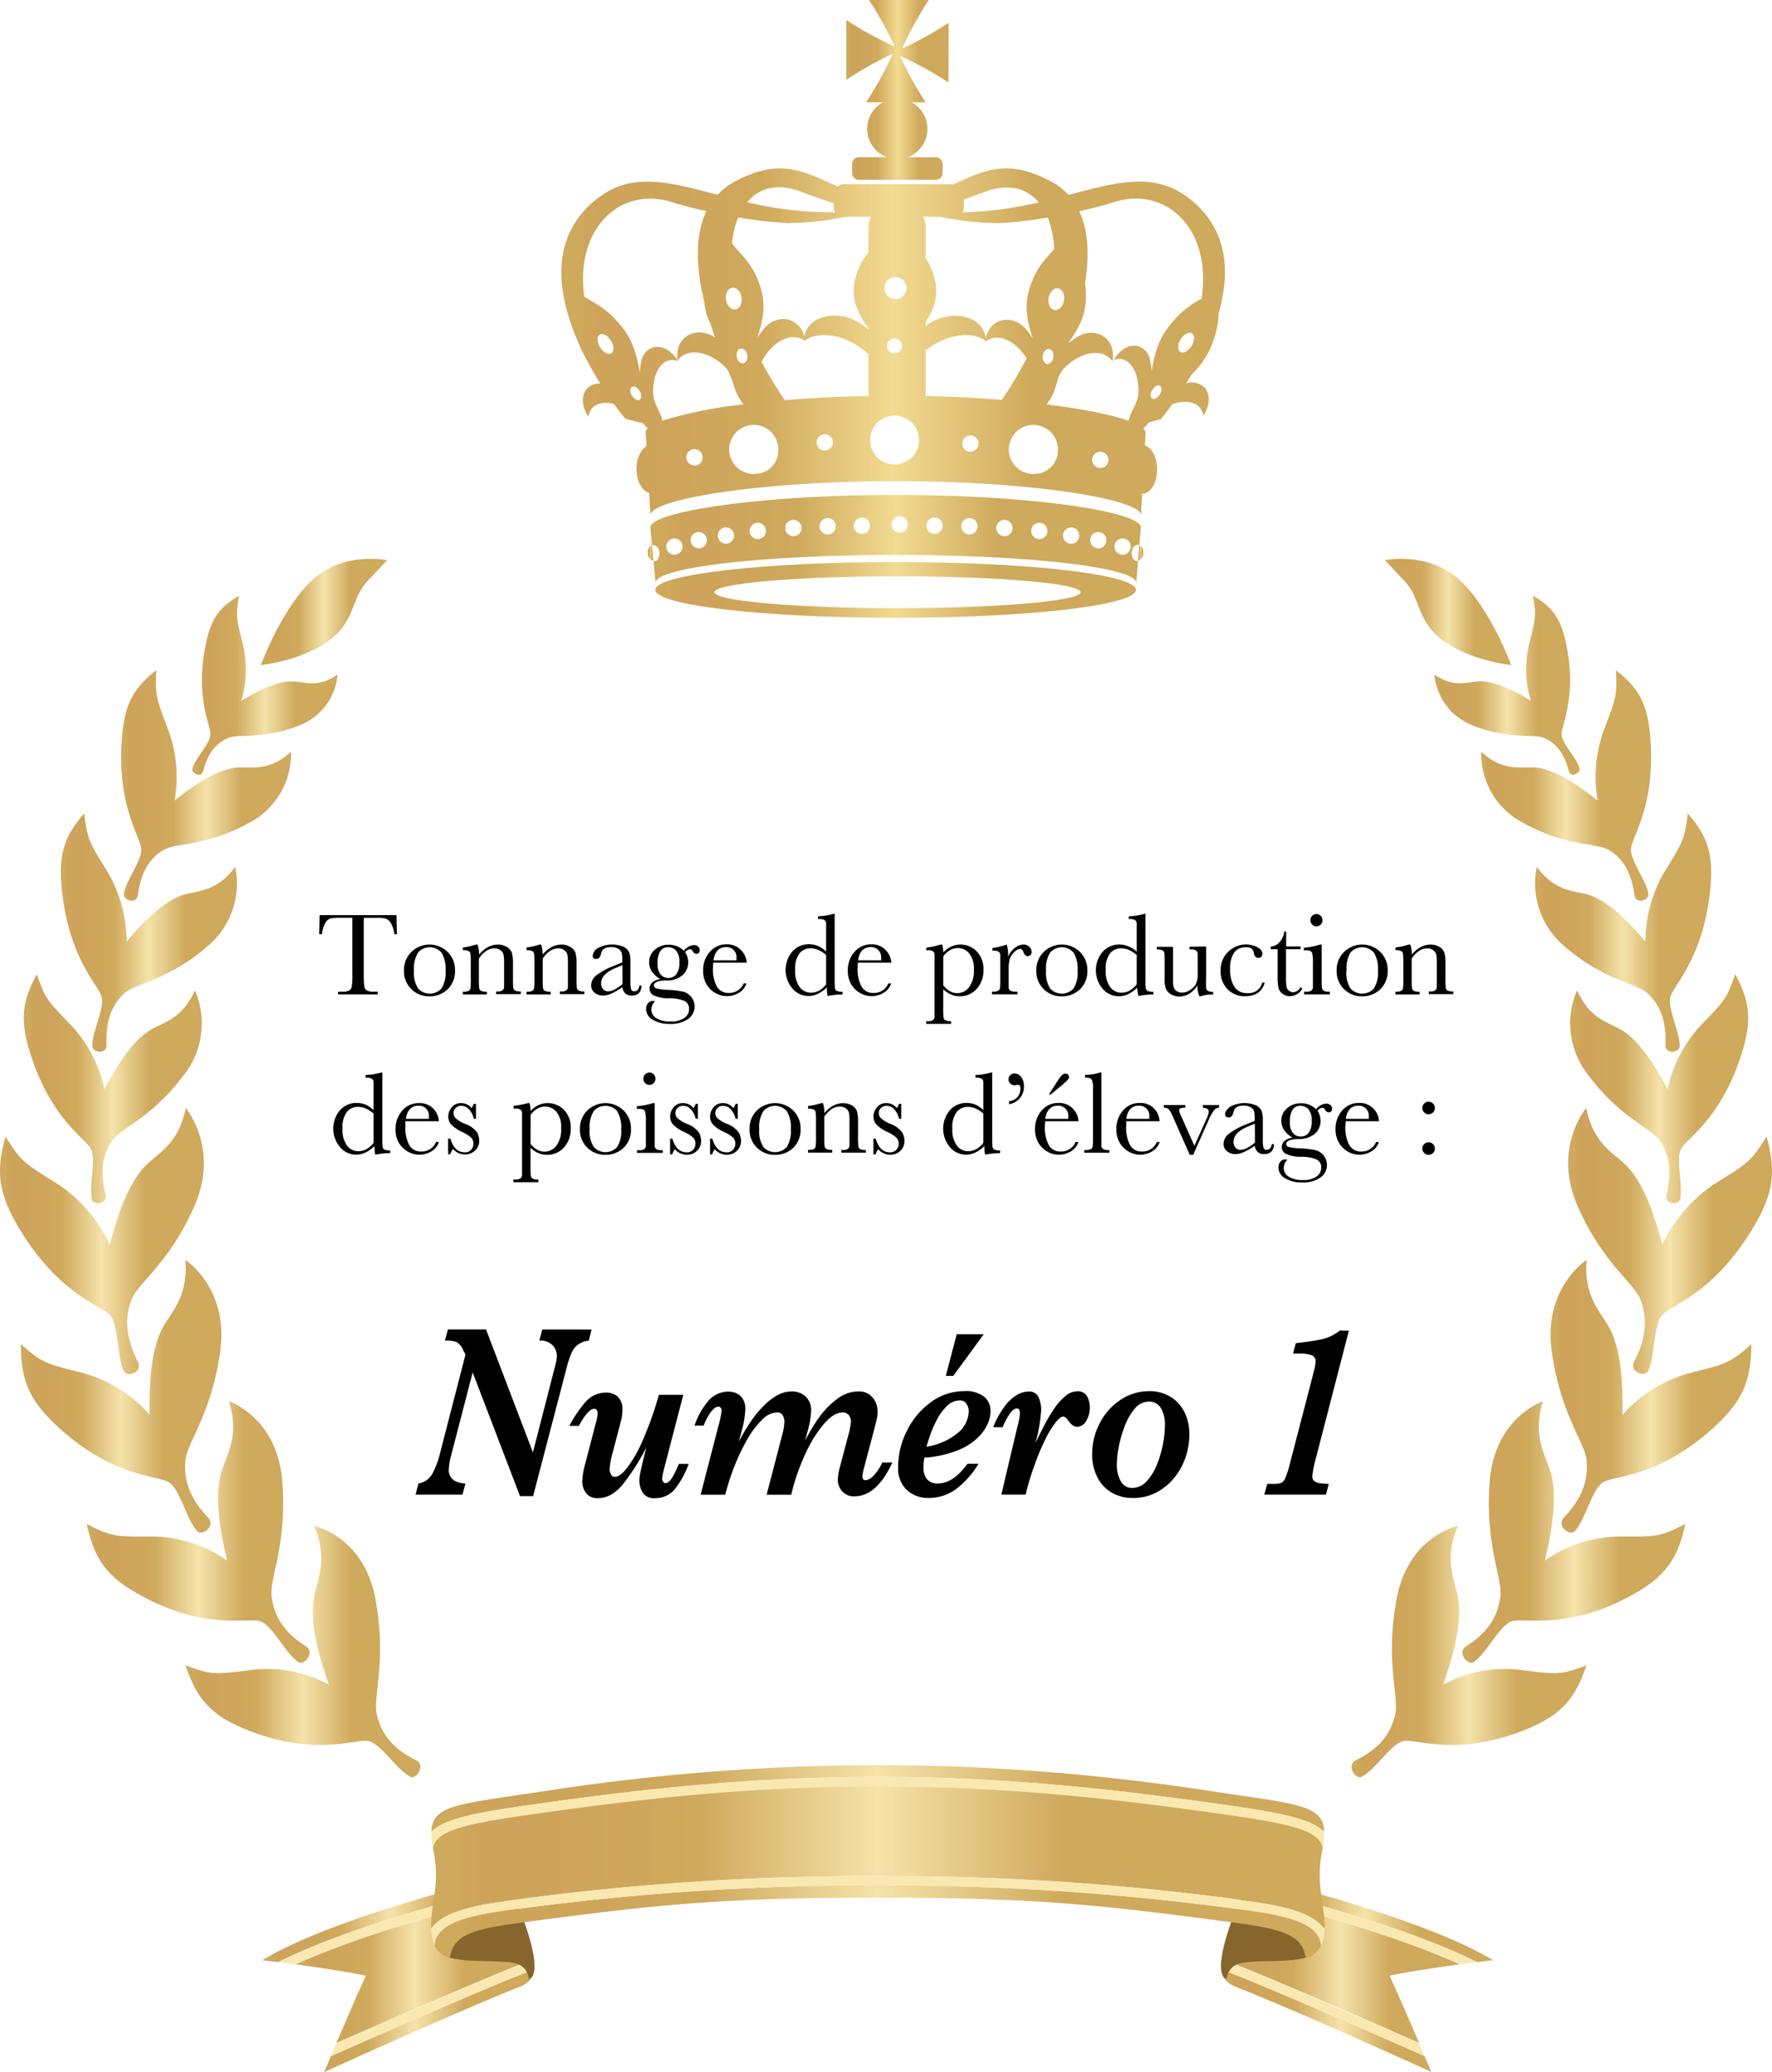 <svg xmlns="http://www.w3.org/2000/svg" xmlns:xlink="http://www.w3.org/1999/xlink" viewBox="0 0 355.29 415.42">
  <defs>
    <style>
      .cls-1 {
        fill: url(#linear-gradient);
      }

      .cls-2 {
        fill: url(#linear-gradient-2);
      }

      .cls-3 {
        fill: #fae8b1;
      }

      .cls-4 {
        fill: #86662d;
      }

      .cls-28, .cls-29, .cls-30, .cls-31, .cls-33, .cls-4 {
        fill-rule: evenodd;
      }

      .cls-5 {
        fill: url(#linear-gradient-3);
      }

      .cls-6 {
        fill: url(#linear-gradient-4);
      }

      .cls-7 {
        fill: url(#linear-gradient-5);
      }

      .cls-8 {
        fill: url(#linear-gradient-6);
      }

      .cls-9 {
        fill: url(#linear-gradient-7);
      }

      .cls-10 {
        fill: url(#linear-gradient-8);
      }

      .cls-11 {
        fill: url(#linear-gradient-9);
      }

      .cls-12 {
        fill: url(#linear-gradient-10);
      }

      .cls-13 {
        fill: url(#linear-gradient-11);
      }

      .cls-14 {
        fill: url(#linear-gradient-12);
      }

      .cls-15 {
        fill: url(#linear-gradient-13);
      }

      .cls-16 {
        fill: url(#linear-gradient-14);
      }

      .cls-17 {
        fill: url(#linear-gradient-15);
      }

      .cls-18 {
        fill: url(#linear-gradient-16);
      }

      .cls-19 {
        fill: url(#linear-gradient-17);
      }

      .cls-20 {
        fill: url(#linear-gradient-18);
      }

      .cls-21 {
        fill: url(#linear-gradient-19);
      }

      .cls-22 {
        fill: url(#linear-gradient-20);
      }

      .cls-23 {
        fill: url(#linear-gradient-21);
      }

      .cls-24 {
        fill: url(#linear-gradient-22);
      }

      .cls-25 {
        fill: url(#linear-gradient-23);
      }

      .cls-26 {
        fill: url(#linear-gradient-24);
      }

      .cls-27 {
        fill: url(#linear-gradient-25);
      }

      .cls-28 {
        fill: url(#linear-gradient-26);
      }

      .cls-29 {
        fill: url(#linear-gradient-27);
      }

      .cls-30 {
        fill: url(#linear-gradient-28);
      }

      .cls-31 {
        fill: url(#linear-gradient-29);
      }

      .cls-32 {
        fill: url(#linear-gradient-30);
      }

      .cls-33 {
        fill: url(#linear-gradient-31);
      }
    </style>
    <linearGradient id="linear-gradient" x1="244.9" y1="398.09" x2="292.69" y2="398.09" gradientUnits="userSpaceOnUse">
      <stop offset="0.03" stop-color="#cfa95c"/>
      <stop offset="0.04" stop-color="#cea55b"/>
      <stop offset="0.09" stop-color="#cea35b"/>
      <stop offset="0.3" stop-color="#cfa95c"/>
      <stop offset="0.5" stop-color="#f5e3aa"/>
      <stop offset="0.71" stop-color="#cfa95c"/>
      <stop offset="0.98" stop-color="#cfa95c"/>
    </linearGradient>
    <linearGradient id="linear-gradient-2" x1="247.91" y1="384.96" x2="299.39" y2="384.96" xlink:href="#linear-gradient"/>
    <linearGradient id="linear-gradient-3" x1="59.29" y1="398.09" x2="107.08" y2="398.09" xlink:href="#linear-gradient"/>
    <linearGradient id="linear-gradient-4" x1="52.58" y1="384.96" x2="104.07" y2="384.96" xlink:href="#linear-gradient"/>
    <linearGradient id="linear-gradient-5" x1="87.11" y1="385.28" x2="264.87" y2="385.28" xlink:href="#linear-gradient"/>
    <linearGradient id="linear-gradient-6" x1="86.49" y1="360.55" x2="265.49" y2="360.55" xlink:href="#linear-gradient"/>
    <linearGradient id="linear-gradient-7" x1="86.42" y1="372.41" x2="265.56" y2="372.41" xlink:href="#linear-gradient"/>
    <linearGradient id="linear-gradient-8" x1="0" y1="248.79" x2="40.87" y2="248.79" xlink:href="#linear-gradient"/>
    <linearGradient id="linear-gradient-9" x1="4.77" y1="218.25" x2="40.45" y2="218.25" xlink:href="#linear-gradient"/>
    <linearGradient id="linear-gradient-10" x1="12.19" y1="187" x2="47.51" y2="187" xlink:href="#linear-gradient"/>
    <linearGradient id="linear-gradient-11" x1="24.29" y1="157.51" x2="58.36" y2="157.51" xlink:href="#linear-gradient"/>
    <linearGradient id="linear-gradient-12" x1="38.56" y1="137.37" x2="67.68" y2="137.37" xlink:href="#linear-gradient"/>
    <linearGradient id="linear-gradient-13" x1="4.16" y1="279.94" x2="44.38" y2="279.94" xlink:href="#linear-gradient"/>
    <linearGradient id="linear-gradient-14" x1="17.39" y1="307.16" x2="62.06" y2="307.16" xlink:href="#linear-gradient"/>
    <linearGradient id="linear-gradient-15" x1="37.21" y1="331.12" x2="84.31" y2="331.12" xlink:href="#linear-gradient"/>
    <linearGradient id="linear-gradient-16" x1="52.3" y1="122.69" x2="77.6" y2="122.69" xlink:href="#linear-gradient"/>
    <linearGradient id="linear-gradient-17" x1="314.42" y1="248.79" x2="355.29" y2="248.79" xlink:href="#linear-gradient"/>
    <linearGradient id="linear-gradient-18" x1="314.84" y1="218.25" x2="350.52" y2="218.25" xlink:href="#linear-gradient"/>
    <linearGradient id="linear-gradient-19" x1="307.78" y1="187" x2="343.09" y2="187" xlink:href="#linear-gradient"/>
    <linearGradient id="linear-gradient-20" x1="296.93" y1="157.51" x2="331" y2="157.51" xlink:href="#linear-gradient"/>
    <linearGradient id="linear-gradient-21" x1="287.6" y1="137.37" x2="316.73" y2="137.37" xlink:href="#linear-gradient"/>
    <linearGradient id="linear-gradient-22" x1="310.91" y1="279.94" x2="351.13" y2="279.94" xlink:href="#linear-gradient"/>
    <linearGradient id="linear-gradient-23" x1="293.22" y1="307.16" x2="337.9" y2="307.16" xlink:href="#linear-gradient"/>
    <linearGradient id="linear-gradient-24" x1="270.98" y1="331.12" x2="318.08" y2="331.12" xlink:href="#linear-gradient"/>
    <linearGradient id="linear-gradient-25" x1="277.69" y1="122.69" x2="302.99" y2="122.69" xlink:href="#linear-gradient"/>
    <linearGradient id="linear-gradient-26" x1="131.39" y1="118.27" x2="227.77" y2="118.27" gradientUnits="userSpaceOnUse">
      <stop offset="0.03" stop-color="#cfa95c"/>
      <stop offset="0.04" stop-color="#cea55b"/>
      <stop offset="0.09" stop-color="#cea35b"/>
      <stop offset="0.3" stop-color="#cfa95c"/>
      <stop offset="0.5" stop-color="#f2db92"/>
      <stop offset="0.71" stop-color="#cfa95c"/>
      <stop offset="0.98" stop-color="#cfa95c"/>
    </linearGradient>
    <linearGradient id="linear-gradient-27" x1="130.4" y1="108.01" x2="228.75" y2="108.01" xlink:href="#linear-gradient-26"/>
    <linearGradient id="linear-gradient-28" x1="228.15" y1="110.87" x2="229.23" y2="110.87" xlink:href="#linear-gradient-26"/>
    <linearGradient id="linear-gradient-29" x1="129.88" y1="110.87" x2="131" y2="110.87" xlink:href="#linear-gradient-26"/>
    <linearGradient id="linear-gradient-30" x1="112.55" y1="68.55" x2="245.62" y2="68.55" xlink:href="#linear-gradient-26"/>
    <linearGradient id="linear-gradient-31" x1="169.69" y1="18.03" x2="190.21" y2="18.03" xlink:href="#linear-gradient-26"/>
  </defs>
  <g id="レイヤー_2" data-name="レイヤー 2">
    <g id="レイヤー_1-2" data-name="レイヤー 1">
      <g>
        <g>
          <path d="M118.61,266.55l-.56,2.24A4.2,4.2,0,0,0,115.4,270q-1,1-1.84,4.41l-6.67,25.54h-2.63l-9.49-24.81L90.4,292A11.78,11.78,0,0,0,90,294.5,2.4,2.4,0,0,0,91,296.77a4.48,4.48,0,0,0,2.33.64l-.61,2.24h-9.4l.58-2.24a3.86,3.86,0,0,0,2.82-2,17.32,17.32,0,0,0,1.55-4.23l5.06-19.6-.46-.9a3.54,3.54,0,0,0-1.3-1.61,6.27,6.27,0,0,0-2.37-.3l.61-2.24h7.64l9.4,24.65,4-15.55c.08-.34.19-.76.33-1.25s.25-1,.34-1.4a5.85,5.85,0,0,0,.13-1.2,3.18,3.18,0,0,0-.78-2,3.35,3.35,0,0,0-2.74-1l.6-2.24Z"/>
          <path d="M138.08,293.5a18.38,18.38,0,0,1-2.46,4.64,5.07,5.07,0,0,1-4.34,2.22,2.63,2.63,0,0,1-2.39-1.07,4.52,4.52,0,0,1-.69-2.49,8.18,8.18,0,0,1,.2-1.62c.13-.66.3-1.4.5-2.22l.69-2.76a44.77,44.77,0,0,1-4.57,7.21q-2.35,3-5.23,2.95a2.71,2.71,0,0,1-2.26-1,3.75,3.75,0,0,1-.78-2.37,14.34,14.34,0,0,1,.58-3.49l2.09-8.06a9.09,9.09,0,0,0,.41-2.1,1.32,1.32,0,0,0-.15-.59.55.55,0,0,0-.53-.31c-.82,0-1.84,1.14-3.09,3.42h-1.9a24.71,24.71,0,0,1,3.14-4.67,5.47,5.47,0,0,1,4.31-2,3.51,3.51,0,0,1,2.17.75,3.3,3.3,0,0,1,1,2.77,7.9,7.9,0,0,1-.27,2.15l-1.7,6.49a15.32,15.32,0,0,0-.58,3.25,2.06,2.06,0,0,0,.28,1,.86.86,0,0,0,.78.49q1,0,2.4-1.74a26.37,26.37,0,0,0,3.12-5.45,70,70,0,0,0,3.3-9.26H137l-3.87,14.89a13.32,13.32,0,0,0-.37,1.9,1.09,1.09,0,0,0,.19.6c.13.21.27.31.43.31.51,0,1-.41,1.47-1.22a20.12,20.12,0,0,0,1.26-2.64Z"/>
          <path d="M178.92,293.21q-3.13,6.78-7.6,6.78a3.08,3.08,0,0,1-2.46-1,3.47,3.47,0,0,1-.88-2.32,11.16,11.16,0,0,1,.46-2.69l1.61-6.1a14.55,14.55,0,0,0,.56-2.81,2,2,0,0,0-.45-1.39,1.56,1.56,0,0,0-1.21-.51c-1.16,0-2.39.75-3.71,2.26a24.7,24.7,0,0,0-3.68,5.88,42,42,0,0,0-2.63,7.21l-.29,1.15h-4.93l3.19-12.25a10.78,10.78,0,0,0,.37-2.35,2.4,2.4,0,0,0-.35-1.35,1.26,1.26,0,0,0-1.16-.55,4.4,4.4,0,0,0-2.93,1.44,17.08,17.08,0,0,0-2.88,3.76,40.37,40.37,0,0,0-2.48,5.06,46,46,0,0,0-1.85,5.44l-.21.8h-4.93l3.62-14a18.15,18.15,0,0,0,.58-2.85.92.92,0,0,0-.21-.63A.66.66,0,0,0,144,282a1.44,1.44,0,0,0-.75.33,4.74,4.74,0,0,0-1,1.16,13.69,13.69,0,0,0-1.17,2.32h-1.82a14.54,14.54,0,0,1,2.58-4.72,5.24,5.24,0,0,1,4.25-2.09,3.91,3.91,0,0,1,1.64.36,2.84,2.84,0,0,1,1.25,1.18,4,4,0,0,1,.47,2,19.69,19.69,0,0,1-.69,4.15l-.6,2.35a34.22,34.22,0,0,1,2.5-4.23,20.83,20.83,0,0,1,2.74-3.23,11.13,11.13,0,0,1,2.74-2,6,6,0,0,1,2.58-.62,3.9,3.9,0,0,1,2.83,1.05,3.7,3.7,0,0,1,1.09,2.81,18.25,18.25,0,0,1-.64,3.85l-.56,2.15a34.9,34.9,0,0,1,2.82-4.69,16.62,16.62,0,0,1,3.61-3.68,7,7,0,0,1,4.25-1.49,3.61,3.61,0,0,1,2.2.63,3.85,3.85,0,0,1,1.24,1.55,4.5,4.5,0,0,1,.39,1.77,7,7,0,0,1-.1,1.29q-.1.54-.54,2.25l-2,7.57a9.84,9.84,0,0,0-.39,1.93c0,.54.21.81.64.81A2.46,2.46,0,0,0,175,296a9.14,9.14,0,0,0,1.89-2.79Z"/>
          <path d="M198.61,283a6.29,6.29,0,0,1-.52,2.31,9,9,0,0,1-1.89,2.77,11.87,11.87,0,0,1-3.94,2.59,22,22,0,0,1-6.43,1.54l-.49,0a10.09,10.09,0,0,0-.17,1.81,3.71,3.71,0,0,0,.74,2.6,2.75,2.75,0,0,0,2.14.79c2.07,0,4-1.31,5.94-3.95h2.2a17.42,17.42,0,0,1-3.9,4.59,9.13,9.13,0,0,1-6.19,2.27,6.22,6.22,0,0,1-4.25-1.57,5.88,5.88,0,0,1-1.77-4.63,16,16,0,0,1,1.76-7.26,15.39,15.39,0,0,1,4.8-5.74,11.07,11.07,0,0,1,6.63-2.21,5.92,5.92,0,0,1,4.11,1.15A3.79,3.79,0,0,1,198.61,283Zm-4.37-.1a2.46,2.46,0,0,0-.48-1.47,1.49,1.49,0,0,0-1.3-.67,3.73,3.73,0,0,0-2.66,1.18,10.68,10.68,0,0,0-2,2.79A21.45,21.45,0,0,0,186.4,288l-.65,2.05a13,13,0,0,0,6.35-2.81A5.85,5.85,0,0,0,194.24,282.9Zm3-15.4-6.11,8.35h-1.49l2.18-8.35Z"/>
          <path d="M218.51,282.15a5.14,5.14,0,0,1-.72,2.72,2.12,2.12,0,0,1-1.83,1.18c-.62,0-1.22-.43-1.82-1.29-.33-.51-.65-.76-1-.76s-.89.41-1.53,1.24a18.75,18.75,0,0,0-2,3.28,46.93,46.93,0,0,0-2,4.7,54.44,54.44,0,0,0-1.72,5.43l-.25,1h-4.87L204,286a13.22,13.22,0,0,0,.51-2.76,1.34,1.34,0,0,0-.14-.58.5.5,0,0,0-.46-.28c-.54,0-1.08.45-1.63,1.33a14.11,14.11,0,0,0-1.25,2.43h-1.9a18.68,18.68,0,0,1,2.45-4.38,8.31,8.31,0,0,1,2.43-2.16,4.6,4.6,0,0,1,2.12-.61,2,2,0,0,1,2.14,1.22,6.31,6.31,0,0,1,.49,2.39,30.82,30.82,0,0,1-1.16,6.69c.79-1.59,1.43-2.87,1.94-3.83a29.91,29.91,0,0,1,1.8-3,11.73,11.73,0,0,1,2.21-2.51,3.58,3.58,0,0,1,2.29-1A2.1,2.1,0,0,1,218,280,4.78,4.78,0,0,1,218.51,282.15Z"/>
          <path d="M238.47,287.54a14.3,14.3,0,0,1-.81,4.76,13.22,13.22,0,0,1-2.37,4.15,11.51,11.51,0,0,1-3.63,2.87,10,10,0,0,1-4.55,1,8.11,8.11,0,0,1-4.27-1.11,7.48,7.48,0,0,1-2.86-3.13,9.94,9.94,0,0,1-1-4.57,13.2,13.2,0,0,1,1.53-6.2,12.25,12.25,0,0,1,4.17-4.67,10.24,10.24,0,0,1,5.71-1.73,7.94,7.94,0,0,1,4.39,1.18,7.49,7.49,0,0,1,2.77,3.16A9.88,9.88,0,0,1,238.47,287.54Zm-4.9-1.68a6.71,6.71,0,0,0-.82-3.57,2.68,2.68,0,0,0-2.41-1.29,3.67,3.67,0,0,0-2.78,1.37,11.29,11.29,0,0,0-2,3.43,24.5,24.5,0,0,0-1.22,4.15,18.52,18.52,0,0,0-.41,3.6,6.52,6.52,0,0,0,.8,3.43,2.53,2.53,0,0,0,2.28,1.33,3.89,3.89,0,0,0,2.9-1.34,10.58,10.58,0,0,0,2.08-3.41,21.73,21.73,0,0,0,1.21-4.19A19.26,19.26,0,0,0,233.57,285.86Z"/>
          <path d="M270.45,266.79l-6.71,25.95a17.76,17.76,0,0,0-.62,3.25,1.14,1.14,0,0,0,.4.94,2.22,2.22,0,0,0,1.07.43c.44.06,1.05.11,1.82.14l-.54,2.15H253.49l.6-2.15h1.35a4.08,4.08,0,0,0,1.45-.2,1.82,1.82,0,0,0,.82-1,17.42,17.42,0,0,0,.87-2.68l4.54-17.46c.27-1.11.41-1.65.41-1.64a7.53,7.53,0,0,0,.25-1.51,1.26,1.26,0,0,0-.89-1.34,6.45,6.45,0,0,0-2.07-.3h-1.57l.56-2.09c2-.22,3.45-.42,4.45-.62a11.06,11.06,0,0,0,2.39-.69,10.66,10.66,0,0,0,2-1.21Z"/>
        </g>
        <g>
          <g>
            <g>
              <path class="cls-1" d="M292.69,393.83c-15.08-6.92-39.11-12.94-40.72-13.08-2.38-.05-2.83,1.81-3.25,4.64a15.37,15.37,0,0,1-.31,1.75l-1.77-.46c-.66,2.33-1.41,5-1.54,6-.18,1.59-1,4.21,2.81,5.71,12.08,4.71,39.06,17,39.06,17l-1.35-3.2c-5.06-2.24-29-12.8-39.68-17l.69-1.79c9.73,3.8,30.37,12.86,37.9,16.18-1.63-3.82-3.84-8.94-5.89-13.45C278.55,396,285.08,394.85,292.69,393.83Z"/>
              <path class="cls-2" d="M252,378.84c1.43,0,28.87,6.81,44.14,14.54,1.07-.14,2.15-.26,3.21-.38-13.92-8.51-46.07-16.42-47.37-16.45-3.05-.06-3.75,2.35-4.11,4.6A4.19,4.19,0,0,1,252,378.84Z"/>
              <path class="cls-3" d="M245.94,395.25c10.68,4.17,34.62,14.73,39.68,17l-1.09-2.58c-7.53-3.32-28.17-12.38-37.9-16.18Z"/>
              <path class="cls-3" d="M247.91,381.15a12.24,12.24,0,0,0-1.08,4,14.64,14.64,0,0,1-.27,1.54l.08,0c.33-1.18.65-2.27.84-3S247.76,382.08,247.91,381.15Z"/>
              <path class="cls-3" d="M248.72,385.39c.42-2.83.87-4.69,3.25-4.64,1.61.14,25.64,6.16,40.72,13.08,1.14-.16,2.31-.31,3.49-.45-15.27-7.73-42.71-14.51-44.14-14.54a4.19,4.19,0,0,0-4.13,2.31c-.15.93-.25,1.82-.43,2.5s-.51,1.85-.84,3l1.77.46A15.37,15.37,0,0,0,248.72,385.39Z"/>
            </g>
            <path class="cls-4" d="M263.23,391.78c-2.52,2.15-13,.83-15.24,2.07a3.3,3.3,0,0,0-2,2.88s-3.46.1,1.45-13c4.12-11,16.41-4,17.42,0S264.86,390.39,263.23,391.78Z"/>
            <g>
              <path class="cls-5" d="M59.29,393.83c15.08-6.92,39.11-12.94,40.71-13.08,2.39-.05,2.84,1.81,3.25,4.64.1.63.18,1.23.32,1.75l1.77-.46a60.19,60.19,0,0,1,1.53,6c.19,1.59,1,4.21-2.8,5.71C92,403.13,65,415.42,65,415.42l1.35-3.2c5.06-2.24,29-12.8,39.68-17l-.69-1.79c-9.73,3.8-30.37,12.86-37.9,16.18,1.63-3.82,3.83-8.94,5.88-13.45C73.43,396,66.9,394.85,59.29,393.83Z"/>
              <path class="cls-6" d="M99.94,378.84c-1.44,0-28.87,6.81-44.14,14.54-1.07-.14-2.15-.26-3.22-.38,13.93-8.51,46.08-16.42,47.38-16.45,3.05-.06,3.75,2.35,4.11,4.6A4.19,4.19,0,0,0,99.94,378.84Z"/>
              <path class="cls-3" d="M106,395.25c-10.69,4.17-34.62,14.73-39.68,17,.32-.76.68-1.63,1.09-2.58,7.53-3.32,28.17-12.38,37.9-16.18Z"/>
              <path class="cls-3" d="M104.07,381.15a12.24,12.24,0,0,1,1.08,4,14.64,14.64,0,0,0,.27,1.54l-.08,0c-.34-1.18-.65-2.27-.85-3S104.22,382.08,104.07,381.15Z"/>
              <path class="cls-3" d="M103.25,385.39c-.41-2.83-.86-4.69-3.25-4.64-1.6.14-25.63,6.16-40.71,13.08-1.14-.16-2.31-.31-3.49-.45,15.27-7.73,42.7-14.51,44.14-14.54a4.19,4.19,0,0,1,4.13,2.31c.15.93.25,1.82.42,2.5s.51,1.85.85,3l-1.77.46C103.43,386.62,103.35,386,103.25,385.39Z"/>
            </g>
            <path class="cls-4" d="M88.75,391.78c2.52,2.15,13,.83,15.24,2.07a3.32,3.32,0,0,1,2,2.88s3.46.1-1.45-13c-4.12-11-16.41-4-17.43,0S87.12,390.39,88.75,391.78Z"/>
            <path class="cls-7" d="M176,378a525.4,525.4,0,0,0-72.48,4.76c-10.38,1.36-15.83,2.87-16.4,7.25a4.41,4.41,0,0,0,3.11,2.48c.62-5,5.51-5.88,16.06-7.27,24-3.15,37.16-4.77,69.71-4.77s45.73,1.62,69.71,4.77c10.54,1.39,15.43,2.3,16.06,7.27a4.41,4.41,0,0,0,3.11-2.48c-.57-4.38-6-5.89-16.4-7.25A525.4,525.4,0,0,0,176,378Z"/>
            <path class="cls-8" d="M176,356.23c-26.17,0-48.68,2.67-67.26,5.28-12.27,1.72-19.25,2.84-22.24,5.72v-.17c.21-5.31,6-5.42,22.37-7.92A442.86,442.86,0,0,1,176,353.87a443,443,0,0,1,67.13,5.27c16.36,2.5,22.16,2.61,22.36,7.92a1,1,0,0,1,0,.17c-3-2.88-10-4-22.24-5.72C224.66,358.9,202.15,356.23,176,356.23Z"/>
            <path class="cls-3" d="M176,358.14c-26.05,0-48.47,2.66-67,5.27-15.48,2.17-21.29,3.31-22.22,7.06a13.73,13.73,0,0,1-.29-3.24c3-2.88,10-4,22.24-5.72,18.58-2.61,41.09-5.28,67.26-5.28s48.67,2.67,67.26,5.28c12.27,1.72,19.25,2.84,22.24,5.72a13.17,13.17,0,0,1-.3,3.24c-.92-3.75-6.73-4.89-22.21-7.06C224.46,360.8,202,358.14,176,358.14Z"/>
            <path class="cls-9" d="M176,376.12a526.81,526.81,0,0,0-72.73,4.78c-7.82,1-14.22,2.18-16.84,5.78-.09-3.17.84-6.87.94-9.28a24.11,24.11,0,0,0-.58-6.93c.93-3.75,6.74-4.89,22.22-7.06,18.52-2.61,40.94-5.27,67-5.27s48.47,2.66,67,5.27c15.48,2.17,21.29,3.31,22.21,7.06a24.22,24.22,0,0,0-.57,6.93c.1,2.41,1,6.11.94,9.28-2.63-3.6-9-4.75-16.84-5.78A526.81,526.81,0,0,0,176,376.12Z"/>
            <path class="cls-3" d="M176,378a525.4,525.4,0,0,0-72.48,4.76c-10.38,1.36-15.83,2.87-16.4,7.25a8.3,8.3,0,0,1-.69-3.37c2.62-3.6,9-4.75,16.84-5.78A526.81,526.81,0,0,1,176,376.12a526.81,526.81,0,0,1,72.73,4.78c7.82,1,14.21,2.18,16.84,5.78a8.47,8.47,0,0,1-.69,3.37c-.57-4.38-6-5.89-16.4-7.25A525.4,525.4,0,0,0,176,378Z"/>
          </g>
          <g>
            <path class="cls-10" d="M37.24,222.14s6.81,8,1.78,19.56-11.35,15.47-12.65,18.87S25,267.74,27.62,273c1.08,2.12-2.14,3.23-2.78,1.9-1.38-2.83-1.05-8.8-2.64-11s-10.64-4.2-18.89-18.53C-.4,238.88-.77,234.47,1.1,227.87c3.17,5.07,3.74,5.31,10.38,9.45A29.3,29.3,0,0,1,22,249.54c1.63-6.09,3.56-11.72,6.7-15.32C31.21,231.32,35.68,229.92,37.24,222.14Z"/>
            <path class="cls-11" d="M39.09,198.55a16.69,16.69,0,0,1-2.25,17c-6.49,8.66-12.6,10.55-14.35,13.14s-2.58,5.75-1.33,10.77c.51,2-2.43,2.26-2.72,1-.62-2.71.81-7.69-.11-9.92s-8.21-5.94-12.44-19.93c-1.9-6.29-1.36-10.12,1.49-15.28,1.72,5,2.15,5.33,7,10.34a26.86,26.86,0,0,1,6.55,12.7c2.55-4.78,5.26-9.12,8.62-11.47C32.22,205,36.28,204.79,39.09,198.55Z"/>
            <path class="cls-12" d="M47.16,173.8a16.43,16.43,0,0,1-5.65,16c-8.08,6.92-14.43,7.31-16.66,9.43s-3.68,5-3.48,10.19c.08,2.11-2.83,1.62-2.86.32-.05-2.78,2.35-7.31,1.91-9.7s-6.8-7.75-8.09-22.4c-.58-6.58.72-10.19,4.55-14.55.66,5.29,1,5.72,4.7,11.74a27.8,27.8,0,0,1,3.82,13.94c3.46-4.07,7-7.65,10.74-9.15C39.15,178.44,43.15,179.22,47.16,173.8Z"/>
            <path class="cls-13" d="M58.34,150.71a15.51,15.51,0,0,1-8.14,14.12c-8.9,5-15,4.06-17.5,5.62s-4.37,4-5.08,9c-.29,2-3,1-2.77-.28.42-2.66,3.49-6.49,3.49-8.86s-5.14-8.74-3.84-23c.58-6.38,2.45-9.55,6.85-12.94-.29,5.18,0,5.65,2.45,12.13a27.25,27.25,0,0,1,1.22,14c4-3.18,8-5.88,11.82-6.55C49.91,153.51,53.59,155.06,58.34,150.71Z"/>
            <path class="cls-14" d="M67.68,135.24a12,12,0,0,1-7.75,10.23C52.45,148.4,47.72,147,45.61,148s-3.83,2.69-4.86,6.55c-.41,1.56-2.44.44-2.16-.53.59-2.05,3.37-4.73,3.59-6.6s-3.23-7.46-.87-18.52c1.07-5,2.84-7.27,6.63-9.45-.72,4-.55,4.45.78,9.83a21.63,21.63,0,0,1-.35,11.21c3.45-2.07,6.84-3.76,9.93-3.87C60.77,136.52,63.52,138.14,67.68,135.24Z"/>
            <path class="cls-15" d="M37.17,252.62s8.68,5.51,7,18.16-6.68,18.37-7,22,.59,7.3,4.55,11.46C43.31,306,40.52,308,39.55,307c-2.08-2.27-3.38-8.08-5.49-9.7S22.74,296.6,11,285.49c-5.28-5-6.83-9.1-6.82-16,4.4,3.85,5,3.9,12.47,5.78A27.33,27.33,0,0,1,30,283.64c-.08-6.34.24-12.32,2.28-16.77C33.89,263.31,37.79,260.55,37.17,252.62Z"/>
            <path class="cls-16" d="M45.93,280.94s9.62,3.21,10.66,15.94-2.6,19.53-2.13,23.17,2.12,7,6.86,10c1.92,1.25-.35,3.95-1.52,3.16-2.51-1.7-5-7-7.41-8.08s-11.15,2.16-25-5.73c-6.2-3.54-8.57-7.17-10-13.87,5.1,2.64,5.71,2.54,13.37,2.52a26.36,26.36,0,0,1,14.77,4.83c-1.43-6.15-2.39-12.05-1.36-16.88C45,292.16,48.22,288.51,45.93,280.94Z"/>
            <path class="cls-17" d="M63,305.94s9.89,2,12.25,14.53-.53,19.73.31,23.29,2.83,6.66,7.86,9.13c2,1,.07,4-1.18,3.32-2.66-1.38-5.71-6.38-8.2-7.12s-10.86,3.51-25.41-2.65c-6.53-2.77-9.27-6.07-11.42-12.56,5.34,2,5.93,1.84,13.55.87a26,26,0,0,1,15.18,3c-2.06-5.93-3.64-11.68-3.11-16.6C63.25,317.2,66.05,313.18,63,305.94Z"/>
            <path class="cls-18" d="M77.6,112.31s-8.66-1.83-14.91,3.91S52.3,133.34,52.3,133.34s8.9-.89,14.45-5.53c4.44-3.71,3.81-8.1,7-11.38C75.59,114.49,77.6,112.31,77.6,112.31Z"/>
          </g>
          <g>
            <path class="cls-19" d="M318.05,222.14s-6.81,8-1.78,19.56,11.35,15.47,12.65,18.87,1.41,7.17-1.25,12.39c-1.09,2.12,2.14,3.23,2.78,1.9,1.38-2.83,1.05-8.8,2.63-11s10.65-4.2,18.9-18.53c3.71-6.44,4.08-10.85,2.21-17.45-3.18,5.07-3.74,5.31-10.38,9.45a29.43,29.43,0,0,0-10.51,12.22c-1.63-6.09-3.55-11.72-6.69-15.32C324.08,231.32,319.61,229.92,318.05,222.14Z"/>
            <path class="cls-20" d="M316.2,198.55a16.69,16.69,0,0,0,2.25,17c6.49,8.66,12.6,10.55,14.35,13.14s2.58,5.75,1.33,10.77c-.51,2,2.43,2.26,2.72,1,.62-2.71-.81-7.69.11-9.92s8.21-5.94,12.44-19.93c1.9-6.29,1.36-10.12-1.49-15.28-1.72,5-2.15,5.33-7,10.34a26.86,26.86,0,0,0-6.55,12.7c-2.55-4.78-5.27-9.12-8.62-11.47C323.07,205,319,204.79,316.2,198.55Z"/>
            <path class="cls-21" d="M308.13,173.8a16.44,16.44,0,0,0,5.64,16c8.09,6.92,14.44,7.31,16.66,9.43s3.69,5,3.49,10.19c-.08,2.11,2.83,1.62,2.86.32.05-2.78-2.35-7.31-1.91-9.7s6.8-7.75,8.09-22.4c.58-6.58-.72-10.19-4.55-14.55-.66,5.29-1,5.72-4.7,11.74a27.69,27.69,0,0,0-3.82,13.94c-3.46-4.07-7-7.65-10.73-9.15C316.14,178.44,312.14,179.22,308.13,173.8Z"/>
            <path class="cls-22" d="M297,150.71a15.51,15.51,0,0,0,8.14,14.12c8.9,5,15,4.06,17.5,5.62s4.37,4,5.08,9c.29,2,3,1,2.77-.28-.42-2.66-3.49-6.49-3.49-8.86s5.14-8.74,3.84-23c-.58-6.38-2.45-9.55-6.85-12.94.29,5.18,0,5.65-2.45,12.13a27.25,27.25,0,0,0-1.22,14c-4-3.18-8-5.88-11.82-6.55C305.37,153.51,301.7,155.06,297,150.71Z"/>
            <path class="cls-23" d="M287.6,135.24a12.07,12.07,0,0,0,7.76,10.23c7.48,2.93,12.21,1.55,14.32,2.51s3.83,2.69,4.86,6.55c.41,1.56,2.44.44,2.16-.53-.59-2.05-3.37-4.73-3.59-6.6s3.23-7.46.86-18.52c-1.06-5-2.83-7.27-6.62-9.45.72,4,.55,4.45-.79,9.83a21.7,21.7,0,0,0,.36,11.21c-3.45-2.07-6.84-3.76-9.93-3.87C294.51,136.52,291.77,138.14,287.6,135.24Z"/>
            <path class="cls-24" d="M318.11,252.62s-8.68,5.51-7,18.16,6.68,18.37,7,22-.58,7.3-4.54,11.46C312,306,314.77,308,315.74,307c2.08-2.27,3.38-8.08,5.49-9.7s11.32-.66,23.08-11.77c5.28-5,6.83-9.1,6.82-16-4.4,3.85-5,3.9-12.47,5.78a27.33,27.33,0,0,0-13.35,8.37c.08-6.34-.24-12.32-2.28-16.77C321.4,263.31,317.5,260.55,318.11,252.62Z"/>
            <path class="cls-25" d="M309.35,280.94s-9.61,3.21-10.65,15.94,2.6,19.53,2.13,23.17-2.12,7-6.86,10c-1.93,1.25.35,3.95,1.52,3.16,2.51-1.7,5-7,7.41-8.08s11.15,2.16,25-5.73c6.2-3.54,8.58-7.17,10-13.87-5.1,2.64-5.71,2.54-13.37,2.52a26.36,26.36,0,0,0-14.77,4.83c1.43-6.15,2.39-12.05,1.36-16.88C310.29,292.16,307.07,288.51,309.35,280.94Z"/>
            <path class="cls-26" d="M292.29,305.94s-9.89,2-12.25,14.53.53,19.73-.31,23.29-2.83,6.66-7.86,9.13c-2.05,1-.07,4,1.18,3.32,2.66-1.38,5.7-6.38,8.2-7.12s10.86,3.51,25.41-2.65c6.53-2.77,9.27-6.07,11.42-12.56-5.35,2-5.93,1.84-13.55.87a26,26,0,0,0-15.18,3c2.06-5.93,3.64-11.68,3.11-16.6C292,317.2,289.24,313.18,292.29,305.94Z"/>
            <path class="cls-27" d="M277.69,112.31s8.65-1.83,14.91,3.91S303,133.34,303,133.34s-8.9-.89-14.45-5.53c-4.44-3.71-3.81-8.1-7-11.38C279.7,114.49,277.69,112.31,277.69,112.31Z"/>
          </g>
          <g>
            <path class="cls-28" d="M179.58,112.68c-26.62,0-48.19,2.5-48.19,5.58s21.57,5.6,48.19,5.6,48.19-2.51,48.19-5.6S206.19,112.68,179.58,112.68Zm.38,9.24c-20.27,0-36.7-1.43-36.7-3.19s16.43-3.19,36.7-3.19,36.7,1.43,36.7,3.19S200.23,121.92,180,121.92Z"/>
            <g>
              <path class="cls-29" d="M226.9,110.76c.06-.89.64-1.58,1.28-1.53a1,1,0,0,1,.25.06l.32-3.55c0-3.15-22-6.52-49.17-6.52s-49.18,3.37-49.18,6.52l.32,3.54a.54.54,0,0,1,.22,0c.64,0,1.22.64,1.28,1.53s-.4,1.66-1,1.71a.55.55,0,0,1-.18,0l.39,4.33c0-3.09,21.57-5.59,48.19-5.59s48.19,2.5,48.19,5.59l.38-4.33a.74.74,0,0,1-.21,0C227.3,112.42,226.83,111.66,226.9,110.76Zm-91.67.45a1.63,1.63,0,1,1,1.62-1.63A1.63,1.63,0,0,1,135.23,111.21Zm4.88-1.28a1.63,1.63,0,1,1,1.62-1.63A1.63,1.63,0,0,1,140.11,109.93Zm5.45-.93a1.63,1.63,0,1,1,1.63-1.63A1.62,1.62,0,0,1,145.56,109Zm6.39-.93a1.63,1.63,0,1,1,1.62-1.62A1.63,1.63,0,0,1,152,108.07Zm7-.58a1.63,1.63,0,0,1,0-3.25,1.63,1.63,0,1,1,0,3.25Zm7-.35a1.63,1.63,0,1,1,1.63-1.63A1.63,1.63,0,0,1,165.87,107.14Zm7-.11a1.63,1.63,0,1,1,0-3.25,1.63,1.63,0,0,1,0,3.25Zm7.43-.24a1.63,1.63,0,1,1,1.63-1.62A1.62,1.62,0,0,1,180.27,106.79Zm7,.24a1.63,1.63,0,1,1,1.63-1.63A1.63,1.63,0,0,1,187.23,107Zm7,.11a1.63,1.63,0,1,1,1.62-1.63A1.63,1.63,0,0,1,194.2,107.14Zm7,.35a1.63,1.63,0,1,1,1.63-1.62A1.62,1.62,0,0,1,201.16,107.49Zm7,.58a1.63,1.63,0,1,1,1.63-1.62A1.63,1.63,0,0,1,208.13,108.07Zm6.38.93a1.63,1.63,0,1,1,1.63-1.63A1.63,1.63,0,0,1,214.51,109Zm5.46.93a1.63,1.63,0,1,1,1.62-1.63A1.63,1.63,0,0,1,220,109.93Zm4.88,1.28a1.63,1.63,0,1,1,1.62-1.63A1.63,1.63,0,0,1,224.85,111.21Z"/>
              <path class="cls-30" d="M228.43,109.29l-.28,3.17a1.57,1.57,0,0,0,1.08-1.52A1.59,1.59,0,0,0,228.43,109.29Z"/>
              <path class="cls-31" d="M129.89,110.94a1.54,1.54,0,0,0,1.11,1.52l-.28-3.18A1.57,1.57,0,0,0,129.89,110.94Z"/>
            </g>
            <path class="cls-32" d="M239,40.23c-7.19-6-14.74-3.78-24.76-1.16a13.35,13.35,0,0,0-3.61-2.75c-8.53-4.49-13-2.3-19.47.62h-22a2,2,0,0,0-1.24.44c-6.95-3.12-11.49-5.77-20.44-1.06a13.19,13.19,0,0,0-3.59,2.73c-10-2.61-17.5-4.79-24.66,1.18C109.87,48,111.89,59.51,116,68.76l.15.39a19.41,19.41,0,0,0,1.33,2.7c.94,1.84,1.93,3.54,2.88,5.06a3.45,3.45,0,0,0-2.08.53c-1.47.92-2.13,3.24-.32,6.14.39-2.74,3-3.07,5.07-2.67,1.38,1.92,2.32,3,2.32,3a34.64,34.64,0,0,0,3.51.9c.28.33.59.69,1,1.06a1.16,1.16,0,0,0-.41.76l.17,2.8c-1.15.69-2,2.48-2,4.57,0,2.43,1.1,4.44,2.54,4.83l.26,4.46c0-3.15,21.46-6.82,49.18-6.82s49.17,3.67,49.17,6.82L229,99h0c1.67,0,3-2.19,3-4.9,0-2.38-1.06-4.36-2.45-4.8l.15-2.57a1.22,1.22,0,0,0-.46-.81,12.7,12.7,0,0,0,1.15-1.27c1.73-.41,2.39-.64,2.39-.64s.93-1.12,2.28-3l.56-.16c2.08-.58,5.21-.48,5.65,2.52,1.8-2.91,1.13-5.23-.34-6.14a3.75,3.75,0,0,0-3.1-.37c.36-.57.72-1.17,1.08-1.79a15.94,15.94,0,0,0,4.12-6.13,18.53,18.53,0,0,0,1.32-6.21C246.62,54.83,246.33,46.37,239,40.23ZM212.13,57.81c.85.13,1.39,1.21,1.21,2.4s-1,2.07-1.88,1.94-1.4-1.21-1.21-2.41S211.28,57.67,212.13,57.81Zm-.93,13.82c-.12.82-.7,1.41-1.28,1.33a1.35,1.35,0,0,1-.83-1.65c.12-.82.7-1.42,1.29-1.33S211.33,70.81,211.2,71.63ZM193.26,41.48V40c1.3-.45,2.69-1,4.18-1.52,4.62-1.78,8.38-.83,10.83,2.1a75.26,75.26,0,0,1-15.33,2A2,2,0,0,0,193.26,41.48ZM179.54,55.56a2.2,2.2,0,1,1-2.2,2.19A2.19,2.19,0,0,1,179.54,55.56Zm1.32,13.8a1.5,1.5,0,1,1-1.5-1.5A1.5,1.5,0,0,1,180.86,69.36ZM160.61,38.44c2.43.93,4.6,1.68,6.53,2.29v.75a2,2,0,0,0,.32,1.07,73.6,73.6,0,0,1-17.66-2C152.24,37.61,156,36.66,160.61,38.44ZM148,43.57a78.31,78.31,0,0,0,9.86,1.15,58.86,58.86,0,0,0,11.74-1.26h5.05a4,4,0,0,0-.52,2v5.16a12.89,12.89,0,0,0-2.45,4.55c-1.18,4-.35,6.67,2.45,10.69V66c-2.07-1.55-3.73-2.72-6.88-2.72-2.71,0-5.5,1.35-6,4.19A4.33,4.33,0,0,0,156.45,64c-2.32.36-3.29,1.8-4.59,3.67,1.48-4.54,1.71-7.28.22-11.25-1.4-3.73-3.47-5.27-5.3-7.61A18.22,18.22,0,0,1,148,43.57Zm1,29.27c-.58.09-1.16-.51-1.29-1.33s.25-1.55.83-1.64,1.16.5,1.29,1.32S149.59,72.75,149,72.84ZM146.8,57.69c.85-.14,1.69.73,1.87,1.93s-.35,2.27-1.21,2.41-1.69-.74-1.88-1.93S145.94,57.82,146.8,57.69ZM122.57,70.82c-.6.37-1.61-.16-2.25-1.19s-.68-2.17-.08-2.54,1.61.16,2.25,1.19S123.16,70.44,122.57,70.82Zm5.69,9.31c-.41.26-1.1-.11-1.54-.81s-.46-1.48,0-1.74,1.09.11,1.53.82S128.67,79.88,128.26,80.13Zm2-10.18c-1.62,1-1.77,2.61-2,4.68-.76-4.53-1.72-7.09-4.53-10.23-2.39-2.69-4.44-3.58-6.58-4.9-1.91-13.9,7.38-22.16,17.48-19,2,.64,4.45,1.26,7,1.83-2.41,5-2,11.73-.42,18.19A12.3,12.3,0,0,0,142.48,65c.29.92.59,1.83.9,2.72a5.23,5.23,0,0,0-4-1c-2.07.32-4,2.22-3.5,5.53C134,69.45,131.72,69.05,130.28,70Zm.89,6.36c.4-2.12,1.89-4.89,4.76-3.94l-.06-.09c2-2.61,5.51-1.59,7.51-.3a9.55,9.55,0,0,1,2.55,2.21c.36.82.71,1.6,1,2.32a11.7,11.7,0,0,0,2.17,4.57,86.2,86.2,0,0,0-16.23,3.25C131.93,81.19,130.36,80.62,131.17,76.31Zm8.09,17a1.63,1.63,0,1,1,1.63-1.62A1.62,1.62,0,0,1,139.26,93.35ZM151.62,95a4.92,4.92,0,1,1,4.43-4.9A4.68,4.68,0,0,1,151.62,95Zm13.75-4.67A1.63,1.63,0,1,1,167,88.69,1.63,1.63,0,0,1,165.37,90.32Zm-8-10.09a78.34,78.34,0,0,1-4.66-7.71,11.59,11.59,0,0,1,1.48-2.21c1.48-1.78,4.39-3.74,7-2.12v.15a1.25,1.25,0,0,1,.12-.08l.14.09,0-.16c3.32-2.09,7.84-.58,10.3,1A15.07,15.07,0,0,1,174.13,71v7.56a3.86,3.86,0,0,0,.09.84C168.22,79.49,162.54,79.79,157.36,80.23Zm22,12.89a4.9,4.9,0,1,1,4.9-4.89A4.89,4.89,0,0,1,179.36,93.12Zm9.21-49.66a58.69,58.69,0,0,0,11.73,1.26,78,78,0,0,0,9.76-1.13,19.06,19.06,0,0,1,1.28,6.34c-1.6,1.86-3.3,3.44-4.5,6.64-1.49,4-1.26,6.71.22,11.25-1.29-1.87-2.27-3.31-4.58-3.67-1.95-.3-4.17.78-4.89,3.66-.31-3.06-3.21-4.51-6-4.51a9.39,9.39,0,0,0-6,2.09v-.85c2.1-3.34,2.64-5.82,1.59-9.4a12.17,12.17,0,0,0-1.59-3.38V45.43a4,4,0,0,0-.52-2Zm6,47.09a1.63,1.63,0,1,1,1.62-1.62A1.63,1.63,0,0,1,194.52,90.55Zm-9.06-11.17a4,4,0,0,0,.09-.85v-8.3c.43-.33.93-.69,1.53-1.07,2.48-1.56,7.08-3.1,10.41-.9,0,.07,0,.14,0,.21,2.71-1.93,5.76.12,7.29,2a16.17,16.17,0,0,1,1,1.34,75.31,75.31,0,0,1-5,8.37C196,79.76,190.87,79.5,185.46,79.38ZM207.68,95a4.92,4.92,0,1,1,4.43-4.9A4.68,4.68,0,0,1,207.68,95Zm12.95-1.17a1.63,1.63,0,1,1,1.62-1.63A1.63,1.63,0,0,1,220.63,93.82Zm11.91-14.74c-.44.7-1.13,1.07-1.54.82s-.39-1,.05-1.74,1.12-1.07,1.53-.82S233,78.38,232.54,79.08Zm6.36-9.72c-.64,1-1.64,1.57-2.24,1.2s-.57-1.51.07-2.54,1.64-1.56,2.24-1.19S239.54,68.33,238.9,69.36Zm2-9.48a19.57,19.57,0,0,0-5.49,4.26c-2.79,3.16-3.75,5.72-4.49,10.26-.22-2.08-.37-3.67-2-4.68-1.47-.91-3.84-.47-5.64,2.44,2.87-1,4.37,1.81,4.77,3.93.85,4.4-.82,4.9-1.79,8.25-3.39-1.2-9.11-2.36-16.4-3.27,3.19-4.32.82-5.85,5.66-9,2-1.29,5.54-2.32,7.54.33.53-3.38-1.39-5.31-3.49-5.63s-3.59.65-5.3,2l.09-.24c2.58-3.66,3.56-6.18,3.34-10.28,0-.53-.08-1-.15-1.47.85-5.23.77-10.37-1.16-14.44,2.57-.58,5-1.21,7.09-1.86C233.69,37.31,243.05,45.75,240.92,59.88Z"/>
            <path class="cls-33" d="M190.21,4.56a71.71,71.71,0,0,1-9.34,5.18A70,70,0,0,1,186.22,0h-12a72.56,72.56,0,0,1,5.19,9.34A69.68,69.68,0,0,1,169.69,4V16A72.56,72.56,0,0,1,179,10.77a69.33,69.33,0,0,1-5.35,9.74h3.38a6.05,6.05,0,0,0,.81,11h-5.62a1.37,1.37,0,0,0-1.37,1.38v1.78a1.37,1.37,0,0,0,1.37,1.38h15.4A1.38,1.38,0,0,0,189,34.68V32.9a1.38,1.38,0,0,0-1.38-1.38H182a6.06,6.06,0,0,0,.8-11h2.81a72.59,72.59,0,0,1-5.18-9.33,69.33,69.33,0,0,1,9.74,5.35Z"/>
          </g>
        </g>
        <g>
          <path d="M64.54,187.29H64l.08-3.82H79.5l.08,3.82h-.5a6.16,6.16,0,0,0-.74-2.27,1.92,1.92,0,0,0-1-.85,7.12,7.12,0,0,0-1.84-.16H72.94v11.21a20.52,20.52,0,0,0,.09,2.45,1.21,1.21,0,0,0,.47.87,2.62,2.62,0,0,0,1.45.28h.78v.54H67.8v-.54h.83a2.78,2.78,0,0,0,1.41-.26,1.18,1.18,0,0,0,.5-.8,16.27,16.27,0,0,0,.11-2.54V184H68.3a10,10,0,0,0-2.07.14,1.89,1.89,0,0,0-1,.89A6.34,6.34,0,0,0,64.54,187.29Z"/>
          <path d="M81,194.54a5,5,0,0,1,1.48-3.68,5.19,5.19,0,0,1,7.28,0,5,5,0,0,1,1.47,3.68,5,5,0,0,1-1.5,3.82,5.15,5.15,0,0,1-3.62,1.39,5,5,0,0,1-3.61-1.42A5,5,0,0,1,81,194.54Zm2,.06a5.84,5.84,0,0,0,.83,3.58,3.17,3.17,0,0,0,4.68,0,5.85,5.85,0,0,0,.82-3.58,6.14,6.14,0,0,0-.81-3.61,3.11,3.11,0,0,0-4.71,0A6.12,6.12,0,0,0,83,194.6Z"/>
          <path d="M95.44,189.37h.31a6.33,6.33,0,0,1,.31,2,6,6,0,0,1,1.77-1.49,4.05,4.05,0,0,1,1.93-.5,3.28,3.28,0,0,1,1.88.49,2.16,2.16,0,0,1,1,1.17,7.56,7.56,0,0,1,.21,2v3a18.55,18.55,0,0,0,.06,2,.71.71,0,0,0,.36.55,2.53,2.53,0,0,0,1.15.18v.54H99.46v-.54h.22a1.65,1.65,0,0,0,1.1-.25.88.88,0,0,0,.29-.57c0-.22,0-.86,0-1.93V193a8.48,8.48,0,0,0-.11-1.62,1.59,1.59,0,0,0-.6-.86,2,2,0,0,0-1.24-.38,2.93,2.93,0,0,0-1.63.51,5.41,5.41,0,0,0-1.47,1.53v3.92a18.55,18.55,0,0,0,.06,2,.76.76,0,0,0,.38.55,2.53,2.53,0,0,0,1.15.18v.54H92.8v-.54a2.71,2.71,0,0,0,1.13-.16.73.73,0,0,0,.39-.5,15.79,15.79,0,0,0,.07-2.09v-2.86a18.9,18.9,0,0,0-.06-2,.79.79,0,0,0-.37-.54,2.59,2.59,0,0,0-1.16-.18v-.54A14.4,14.4,0,0,0,95.44,189.37Z"/>
          <path d="M108.19,189.37h.31a6.33,6.33,0,0,1,.31,2,6,6,0,0,1,1.77-1.49,4.05,4.05,0,0,1,1.93-.5,3.28,3.28,0,0,1,1.88.49,2.16,2.16,0,0,1,1,1.17,7.56,7.56,0,0,1,.21,2v3a18.55,18.55,0,0,0,.06,2,.71.71,0,0,0,.36.55,2.53,2.53,0,0,0,1.15.18v.54h-4.91v-.54h.22a1.65,1.65,0,0,0,1.1-.25.88.88,0,0,0,.29-.57c0-.22,0-.86,0-1.93V193a8.48,8.48,0,0,0-.11-1.62,1.59,1.59,0,0,0-.6-.86,2,2,0,0,0-1.24-.38,2.93,2.93,0,0,0-1.63.51,5.41,5.41,0,0,0-1.47,1.53v3.92a18.55,18.55,0,0,0,.06,2,.76.76,0,0,0,.38.55,2.53,2.53,0,0,0,1.15.18v.54h-4.85v-.54a2.71,2.71,0,0,0,1.13-.16.73.73,0,0,0,.39-.5,15.79,15.79,0,0,0,.07-2.09v-2.86a18.9,18.9,0,0,0-.06-2,.79.79,0,0,0-.37-.54,2.59,2.59,0,0,0-1.16-.18v-.54A14.4,14.4,0,0,0,108.19,189.37Z"/>
          <path d="M128.2,197.6h.44c-.07,1.34-.73,2-2,2a1.81,1.81,0,0,1-1.26-.43,2.14,2.14,0,0,1-.61-1.25,12.5,12.5,0,0,1-2.13,1.25,4.46,4.46,0,0,1-1.73.43,2.59,2.59,0,0,1-1.68-.57,1.8,1.8,0,0,1-.7-1.49,2.6,2.6,0,0,1,1.18-2.1,14.1,14.1,0,0,1,3.25-1.76l1.81-.74v-.47a6.16,6.16,0,0,0-.12-1.44,1.51,1.51,0,0,0-.67-.8,2.6,2.6,0,0,0-1.42-.35c-1.17,0-1.82.39-2,1.17s-.45,1.2-1,1.2-.72-.23-.72-.68a2.05,2.05,0,0,1,.95-1.44,6,6,0,0,1,5.26-.3,2.49,2.49,0,0,1,1.09,1.07,4.93,4.93,0,0,1,.26,1.83v3.88a6.65,6.65,0,0,0,.14,1.74.59.59,0,0,0,.61.39C127.76,198.75,128.08,198.37,128.2,197.6Zm-3.4-4.1-1.27.52q-3,1.23-3,3.09a1.76,1.76,0,0,0,.39,1.19,1.26,1.26,0,0,0,1,.45,3,3,0,0,0,1.28-.36,10.21,10.21,0,0,0,1.62-1.09Z"/>
          <path d="M137.11,190.61a2.78,2.78,0,0,1,2-1.13,1.21,1.21,0,0,1,.87.3.93.93,0,0,1,.31.67c0,.52-.24.78-.7.78a.8.8,0,0,1-.67-.48q-.25-.45-.54-.45a1.44,1.44,0,0,0-1,.61,3.71,3.71,0,0,1,.61,2,3.52,3.52,0,0,1-1,2.48,4.73,4.73,0,0,1-3.4,1.18c-1.66,0-2.49.39-2.49,1,0,.29.19.5.57.61a10.16,10.16,0,0,0,2.32.28,17.19,17.19,0,0,1,3,.36,3.07,3.07,0,0,1,1,5.46,6,6,0,0,1-3.64,1,6.37,6.37,0,0,1-3.49-.85,2.47,2.47,0,0,1-1.32-2.13,1.77,1.77,0,0,1,.38-1.17,1.28,1.28,0,0,1,1.06-.46.9.9,0,0,1,.34.06,2.48,2.48,0,0,0-.72,1.69,2,2,0,0,0,1,1.7,5.08,5.08,0,0,0,2.89.67,4.51,4.51,0,0,0,2.67-.68,2.06,2.06,0,0,0,1-1.75,1.73,1.73,0,0,0-.85-1.65,7.61,7.61,0,0,0-3.05-.57,7.1,7.1,0,0,1-3.27-.62,1.51,1.51,0,0,1-.75-1.3c0-1,.72-1.67,2.15-1.93a5.08,5.08,0,0,1-1.68-1.5,3.38,3.38,0,0,1-.56-1.89,3.19,3.19,0,0,1,1.15-2.49,4,4,0,0,1,2.74-1A4.13,4.13,0,0,1,137.11,190.61Zm-5.27,2.55a3.22,3.22,0,0,0,.62,2.21,2.07,2.07,0,0,0,3.11,0,3.6,3.6,0,0,0,.64-2.42,3.3,3.3,0,0,0-.68-2.39,2.17,2.17,0,0,0-1.54-.66,1.79,1.79,0,0,0-1.61.81A4.43,4.43,0,0,0,131.84,193.16Z"/>
          <path d="M149.72,193H143c0,.46-.05.8-.05,1a7.27,7.27,0,0,0,.79,3.8,2.6,2.6,0,0,0,2.36,1.27,3.1,3.1,0,0,0,3-1.91h.56a3.28,3.28,0,0,1-1.49,1.87,4.63,4.63,0,0,1-4.73.06,4.91,4.91,0,0,1-1.77-1.74,5.13,5.13,0,0,1-.69-2.73,5.47,5.47,0,0,1,1.33-3.78,4.3,4.3,0,0,1,3.34-1.51,3.74,3.74,0,0,1,2.92,1.15A3.94,3.94,0,0,1,149.72,193Zm-2.05-.47a4.4,4.4,0,0,0,0-.48,2,2,0,0,0-2.08-2.17c-1.42,0-2.27.88-2.55,2.65Z"/>
          <path d="M165.64,190.78V187c0-1,0-1.67,0-1.93a.77.77,0,0,0-.33-.61,1.88,1.88,0,0,0-1-.21H164v-.54a13.85,13.85,0,0,0,3.11-.49h.24v12.9a18.9,18.9,0,0,0,.06,2,.73.73,0,0,0,.37.54,2.72,2.72,0,0,0,1.15.17v.54a16.61,16.61,0,0,0-3,.31,8,8,0,0,1-.14-1.74,6.35,6.35,0,0,1-1.79,1.3,4.37,4.37,0,0,1-1.9.44,4.2,4.2,0,0,1-3.22-1.5,5.74,5.74,0,0,1,0-7.43,4.42,4.42,0,0,1,3.29-1.45,4.72,4.72,0,0,1,1.84.36A5.31,5.31,0,0,1,165.64,190.78Zm0,.68a6,6,0,0,0-1.55-1,4,4,0,0,0-1.56-.34,2.8,2.8,0,0,0-2.21,1,5,5,0,0,0-.89,3.33,5.46,5.46,0,0,0,.91,3.46,2.81,2.81,0,0,0,2.25,1.11,3.37,3.37,0,0,0,1.65-.42,4.45,4.45,0,0,0,1.4-1.26Z"/>
          <path d="M178.72,193H172c0,.46-.05.8-.05,1a7.26,7.26,0,0,0,.8,3.8,2.58,2.58,0,0,0,2.36,1.27,3.08,3.08,0,0,0,3-1.91h.56a3.24,3.24,0,0,1-1.49,1.87,4.61,4.61,0,0,1-4.72.06,4.86,4.86,0,0,1-1.78-1.74,5.13,5.13,0,0,1-.69-2.73,5.43,5.43,0,0,1,1.34-3.78,4.29,4.29,0,0,1,3.34-1.51,3.72,3.72,0,0,1,2.91,1.15A3.94,3.94,0,0,1,178.72,193Zm-2.05-.47a2.9,2.9,0,0,0,0-.48,2,2,0,0,0-2.09-2.17c-1.42,0-2.27.88-2.54,2.65Z"/>
          <path d="M188.6,189.37h.32a5.65,5.65,0,0,1,.2,1.59,5.09,5.09,0,0,1,1.61-1.19,4.52,4.52,0,0,1,5.14,1,5.15,5.15,0,0,1,1.32,3.69,5.45,5.45,0,0,1-1.33,3.76,4.44,4.44,0,0,1-3.5,1.52,4.15,4.15,0,0,1-1.7-.36,5.25,5.25,0,0,1-1.54-1.06V202a18.79,18.79,0,0,0,.06,2,.75.75,0,0,0,.37.54,2.3,2.3,0,0,0,1.14.19v.54h-5v-.54H186a1.69,1.69,0,0,0,1.09-.24,1,1,0,0,0,.29-.58c0-.22,0-.87,0-1.94v-8.72c0-1,0-1.66,0-1.93a.83.83,0,0,0-.33-.61,1.92,1.92,0,0,0-1-.21h-.35V190A18.85,18.85,0,0,0,188.6,189.37Zm.52,8.18a4.64,4.64,0,0,0,1.34,1.17,3,3,0,0,0,1.49.39,3,3,0,0,0,2.31-1.13,5.46,5.46,0,0,0,1-3.62,4.76,4.76,0,0,0-.95-3.23,2.94,2.94,0,0,0-2.26-1.06,3,3,0,0,0-1.54.41,4.63,4.63,0,0,0-1.38,1.24Z"/>
          <path d="M202.14,191.82a4,4,0,0,1,1.29-1.74,2.86,2.86,0,0,1,1.75-.71,1.54,1.54,0,0,1,1.22.49,1.43,1.43,0,0,1,.45,1,.86.86,0,0,1-.23.59.74.74,0,0,1-.56.24c-.39,0-.68-.29-.89-.87-.14-.39-.35-.58-.63-.58a2,2,0,0,0-1.21.68,3.18,3.18,0,0,0-.9,1.43,8.26,8.26,0,0,0-.2,2v1.71c0,1,0,1.66,0,1.93a.81.81,0,0,0,.34.61,1.86,1.86,0,0,0,1,.21H204v.54h-5.1v-.54h.25a1.94,1.94,0,0,0,1-.19.74.74,0,0,0,.35-.55,18.18,18.18,0,0,0,.06-2v-2.71c0-1,0-1.68,0-1.94a.85.85,0,0,0-.33-.61,1.87,1.87,0,0,0-1-.22h-.25v-.52a16.66,16.66,0,0,0,2.88-.7A7.92,7.92,0,0,1,202.14,191.82Z"/>
          <path d="M207.79,194.54a5,5,0,0,1,1.47-3.68,5.19,5.19,0,0,1,7.28,0,5.05,5.05,0,0,1,1.48,3.68,5,5,0,0,1-1.5,3.82,5.18,5.18,0,0,1-3.63,1.39,5,5,0,0,1-3.61-1.42A4.94,4.94,0,0,1,207.79,194.54Zm1.94.06a5.84,5.84,0,0,0,.83,3.58,3.17,3.17,0,0,0,4.68,0,5.85,5.85,0,0,0,.82-3.58,6.14,6.14,0,0,0-.81-3.61,3.1,3.1,0,0,0-4.7,0A6,6,0,0,0,209.73,194.6Z"/>
          <path d="M227.91,190.78V187c0-1,0-1.67,0-1.93a.81.81,0,0,0-.34-.61,1.86,1.86,0,0,0-1-.21h-.25v-.54a13.85,13.85,0,0,0,3.11-.49h.24v12.9a18.9,18.9,0,0,0,.06,2,.73.73,0,0,0,.37.54,2.74,2.74,0,0,0,1.16.17v.54a16.73,16.73,0,0,0-3,.31A8,8,0,0,1,228,198a6.35,6.35,0,0,1-1.79,1.3,4.37,4.37,0,0,1-1.9.44,4.22,4.22,0,0,1-3.22-1.5,5.74,5.74,0,0,1,0-7.43,4.42,4.42,0,0,1,3.3-1.45,4.79,4.79,0,0,1,1.84.36A5.55,5.55,0,0,1,227.91,190.78Zm0,.68a6.2,6.2,0,0,0-1.56-1,4,4,0,0,0-1.56-.34,2.81,2.81,0,0,0-2.21,1,5,5,0,0,0-.88,3.33,5.47,5.47,0,0,0,.9,3.46,2.81,2.81,0,0,0,2.25,1.11,3.37,3.37,0,0,0,1.65-.42,4.59,4.59,0,0,0,1.41-1.26Z"/>
          <path d="M241.83,189.76v6.29a19.63,19.63,0,0,0,0,2,.77.77,0,0,0,.34.6,2.1,2.1,0,0,0,1.07.2v.54a7.35,7.35,0,0,0-2.6.37h-.14a4.93,4.93,0,0,1-.4-2.22,5.11,5.11,0,0,1-1.63,1.67,3.8,3.8,0,0,1-2,.57,3.25,3.25,0,0,1-1.69-.44,2.39,2.39,0,0,1-1-1.08,5.09,5.09,0,0,1-.27-1.91v-3.27a19.06,19.06,0,0,0-.06-2,.71.71,0,0,0-.37-.54,2.51,2.51,0,0,0-1.14-.18v-.54h3.25v6.66a6.12,6.12,0,0,0,.12,1.43,1.46,1.46,0,0,0,.6.78A1.91,1.91,0,0,0,237,199a2.91,2.91,0,0,0,1.72-.59,3.25,3.25,0,0,0,1.12-1.26,4.71,4.71,0,0,0,.3-1.89v-2.17c0-1,0-1.68,0-1.91a1,1,0,0,0-.3-.59,1.67,1.67,0,0,0-1.1-.25h-.24v-.54Z"/>
          <path d="M253.08,197h.51q-.79,2.73-4,2.73a4.69,4.69,0,0,1-3.45-1.4,5,5,0,0,1-1.4-3.69,5.08,5.08,0,0,1,1.51-3.82,5.06,5.06,0,0,1,5.86-.92c.69.36,1,.81,1,1.33a.88.88,0,0,1-.19.55.67.67,0,0,1-.56.26c-.51,0-.83-.3-.95-.9a1.75,1.75,0,0,0-.43-.95,1.85,1.85,0,0,0-1.18-.27,2.74,2.74,0,0,0-2.37,1.09,5.62,5.62,0,0,0-.79,3.28,6.39,6.39,0,0,0,.85,3.54,2.89,2.89,0,0,0,2.58,1.27A2.78,2.78,0,0,0,253.08,197Z"/>
          <path d="M260.74,190.3h-2.89v5.8a8.67,8.67,0,0,0,.12,1.8,1.23,1.23,0,0,0,.49.74,1.37,1.37,0,0,0,.82.29,1.74,1.74,0,0,0,1.46-1l.38.23a2.52,2.52,0,0,1-1.07,1.16,3,3,0,0,1-1.44.4,2.34,2.34,0,0,1-1.48-.5,2.08,2.08,0,0,1-.8-1.17,11.24,11.24,0,0,1-.16-2.34V190.3h-1.39v-.54a2.39,2.39,0,0,0,1.72-.81,3.84,3.84,0,0,0,1-2.2h.38v3h2.89Z"/>
          <path d="M265,189.37v6.7c0,1,0,1.66.05,1.93a.81.81,0,0,0,.34.61,1.86,1.86,0,0,0,1,.21h.25v.54h-5.17v-.54h.4a1.67,1.67,0,0,0,1.08-.24.88.88,0,0,0,.29-.57c0-.23,0-.87,0-1.94v-2.91a7.86,7.86,0,0,0-.15-2.06.78.78,0,0,0-.43-.47,3.09,3.09,0,0,0-.92-.1h-.31V190a13.79,13.79,0,0,0,3.23-.63Zm-2.26-4.89a1.19,1.19,0,0,1,.36-.87,1.2,1.2,0,0,1,1.71,0,1.18,1.18,0,0,1,.35.87,1.21,1.21,0,0,1-.35.88,1.2,1.2,0,0,1-1.71,0A1.22,1.22,0,0,1,262.76,184.48Z"/>
          <path d="M268,194.54a5,5,0,0,1,1.48-3.68,5.19,5.19,0,0,1,7.28,0,5,5,0,0,1,1.47,3.68,5,5,0,0,1-1.5,3.82,5.15,5.15,0,0,1-3.62,1.39,5,5,0,0,1-3.61-1.42A5,5,0,0,1,268,194.54Zm1.95.06a5.84,5.84,0,0,0,.83,3.58,3.17,3.17,0,0,0,4.68,0,5.85,5.85,0,0,0,.82-3.58,6.14,6.14,0,0,0-.81-3.61,3.11,3.11,0,0,0-4.71,0A6.12,6.12,0,0,0,270,194.6Z"/>
          <path d="M282.46,189.37h.31a6.63,6.63,0,0,1,.31,2,6,6,0,0,1,1.77-1.49,4.05,4.05,0,0,1,1.93-.5,3.28,3.28,0,0,1,1.88.49,2.16,2.16,0,0,1,.95,1.17,7.56,7.56,0,0,1,.21,2v3a18.55,18.55,0,0,0,.06,2,.71.71,0,0,0,.36.55,2.53,2.53,0,0,0,1.15.18v.54h-4.91v-.54h.22a1.65,1.65,0,0,0,1.1-.25.88.88,0,0,0,.29-.57c0-.22,0-.86,0-1.93V193a8.48,8.48,0,0,0-.11-1.62,1.59,1.59,0,0,0-.6-.86,2,2,0,0,0-1.24-.38,2.93,2.93,0,0,0-1.63.51,5.41,5.41,0,0,0-1.47,1.53v3.92a18.55,18.55,0,0,0,.06,2,.76.76,0,0,0,.38.55,2.51,2.51,0,0,0,1.15.18v.54h-4.85v-.54a2.74,2.74,0,0,0,1.13-.16.73.73,0,0,0,.39-.5,15.79,15.79,0,0,0,.07-2.09v-2.86a18.9,18.9,0,0,0-.06-2,.78.78,0,0,0-.38-.54,2.51,2.51,0,0,0-1.15-.18v-.54A14.4,14.4,0,0,0,282.46,189.37Z"/>
          <path d="M74.89,222.56v-3.75c0-1,0-1.67,0-1.93a.81.81,0,0,0-.34-.61,1.86,1.86,0,0,0-1-.21h-.25v-.54a13.22,13.22,0,0,0,3.11-.49h.25v12.9a18.9,18.9,0,0,0,.06,2,.71.71,0,0,0,.36.54,2.78,2.78,0,0,0,1.16.17v.54a17.56,17.56,0,0,0-3,.31,7.29,7.29,0,0,1-.15-1.74,6.32,6.32,0,0,1-1.78,1.3,4.45,4.45,0,0,1-1.91.44,4.18,4.18,0,0,1-3.21-1.5,5.71,5.71,0,0,1,0-7.43,4.41,4.41,0,0,1,3.29-1.44,4.75,4.75,0,0,1,1.84.35A5.43,5.43,0,0,1,74.89,222.56Zm0,.68a6.16,6.16,0,0,0-1.55-1,4,4,0,0,0-1.57-.33,2.81,2.81,0,0,0-2.21,1,5,5,0,0,0-.88,3.32,5.38,5.38,0,0,0,.91,3.46,2.78,2.78,0,0,0,2.24,1.11,3.37,3.37,0,0,0,1.65-.42,4.59,4.59,0,0,0,1.41-1.26Z"/>
          <path d="M88,224.79H81.28c0,.46,0,.8,0,1a7.25,7.25,0,0,0,.79,3.8,2.59,2.59,0,0,0,2.36,1.27,3.08,3.08,0,0,0,3-1.91H88a3.28,3.28,0,0,1-1.49,1.87,4.63,4.63,0,0,1-4.73.06A5,5,0,0,1,80,229.17a5.13,5.13,0,0,1-.69-2.73,5.51,5.51,0,0,1,1.34-3.78,4.28,4.28,0,0,1,3.34-1.5,3.74,3.74,0,0,1,2.92,1.14A4,4,0,0,1,88,224.79Zm-2-.47a4.4,4.4,0,0,0,0-.48,2,2,0,0,0-2.08-2.17c-1.43,0-2.27.88-2.55,2.65Z"/>
          <path d="M89.85,231.45v-3.16h.46q.8,2.73,2.85,2.73a1.61,1.61,0,0,0,1.33-.54,1.84,1.84,0,0,0,.44-1.18,1.7,1.7,0,0,0-.47-1.23,7.47,7.47,0,0,0-1.86-1.16,7.2,7.2,0,0,1-2.09-1.41,2.36,2.36,0,0,1-.63-1.67,2.84,2.84,0,0,1,.68-1.81,2.27,2.27,0,0,1,1.91-.86,2.56,2.56,0,0,1,2.07,1,3.19,3.19,0,0,0,.46-.86h.43v3H95a4.06,4.06,0,0,0-.91-1.83,2.06,2.06,0,0,0-1.59-.77,1.51,1.51,0,0,0-1.13.44,1.37,1.37,0,0,0-.44,1,1.43,1.43,0,0,0,.48,1.09,6.23,6.23,0,0,0,1.8,1.07A5.06,5.06,0,0,1,95.64,227a3.61,3.61,0,0,1,.45,1.66,2.68,2.68,0,0,1-.83,2,2.87,2.87,0,0,1-2.08.79,3.17,3.17,0,0,1-2.35-1.09,2.58,2.58,0,0,0-.52,1Z"/>
          <path d="M105.85,221.16h.32a5.52,5.52,0,0,1,.2,1.58,5.09,5.09,0,0,1,1.61-1.19,4.57,4.57,0,0,1,5.14,1,5.15,5.15,0,0,1,1.32,3.69,5.5,5.5,0,0,1-1.33,3.77,4.46,4.46,0,0,1-3.5,1.51,4.15,4.15,0,0,1-1.7-.36,5.12,5.12,0,0,1-1.54-1.06v3.64a18.79,18.79,0,0,0,.06,2,.79.79,0,0,0,.37.55,2.46,2.46,0,0,0,1.14.18v.54h-5v-.54h.35a1.69,1.69,0,0,0,1.09-.24,1,1,0,0,0,.29-.58c0-.22,0-.87,0-1.94V225c0-1,0-1.66,0-1.93a.82.82,0,0,0-.34-.61,1.86,1.86,0,0,0-1-.21h-.35v-.54A20.14,20.14,0,0,0,105.85,221.16Zm.52,8.18a4.62,4.62,0,0,0,1.34,1.16,3,3,0,0,0,1.49.39,3,3,0,0,0,2.31-1.13,5.46,5.46,0,0,0,1-3.62,4.76,4.76,0,0,0-.94-3.23,3,3,0,0,0-2.27-1.06,3,3,0,0,0-1.53.41,4.65,4.65,0,0,0-1.38,1.24Z"/>
          <path d="M116.28,226.32a5,5,0,0,1,1.48-3.68,5.2,5.2,0,0,1,7.27,0,5,5,0,0,1,1.48,3.68,5,5,0,0,1-1.5,3.82,5.17,5.17,0,0,1-3.62,1.39,5.05,5.05,0,0,1-3.62-1.42A5,5,0,0,1,116.28,226.32Zm1.94.06a5.75,5.75,0,0,0,.84,3.58,3.17,3.17,0,0,0,4.68,0,5.91,5.91,0,0,0,.81-3.58,6.17,6.17,0,0,0-.81-3.61,3.12,3.12,0,0,0-4.7,0A6.11,6.11,0,0,0,118.22,226.38Z"/>
          <path d="M131.26,221.16v6.69c0,1,0,1.67,0,1.93a.84.84,0,0,0,.34.61,1.92,1.92,0,0,0,1.05.21h.24v.54h-5.17v-.54h.4a1.69,1.69,0,0,0,1.09-.24,1,1,0,0,0,.29-.57c0-.23,0-.87,0-1.94v-2.91a7.3,7.3,0,0,0-.16-2.06.74.74,0,0,0-.42-.47,3.23,3.23,0,0,0-.92-.09h-.32v-.54a14.64,14.64,0,0,0,3.24-.62Zm-2.27-4.9a1.23,1.23,0,0,1,1.22-1.23,1.16,1.16,0,0,1,.86.36,1.22,1.22,0,0,1,.35.87,1.26,1.26,0,0,1-.35.88,1.16,1.16,0,0,1-.86.36,1.18,1.18,0,0,1-.86-.36A1.22,1.22,0,0,1,129,216.26Z"/>
          <path d="M134.36,231.45v-3.16h.46q.8,2.73,2.85,2.73a1.63,1.63,0,0,0,1.33-.54,1.84,1.84,0,0,0,.44-1.18,1.7,1.7,0,0,0-.47-1.23,7.38,7.38,0,0,0-1.87-1.16A7.27,7.27,0,0,1,135,225.5a2.36,2.36,0,0,1-.63-1.67,2.88,2.88,0,0,1,.67-1.81,2.29,2.29,0,0,1,1.91-.86,2.56,2.56,0,0,1,2.08,1,3.19,3.19,0,0,0,.46-.86h.43v3h-.43a4.06,4.06,0,0,0-.91-1.83,2.06,2.06,0,0,0-1.59-.77,1.54,1.54,0,0,0-1.14.44,1.36,1.36,0,0,0-.43,1,1.43,1.43,0,0,0,.48,1.09,6.29,6.29,0,0,0,1.79,1.07,5.1,5.1,0,0,1,2.44,1.76,3.61,3.61,0,0,1,.45,1.66,2.68,2.68,0,0,1-.83,2,2.87,2.87,0,0,1-2.08.79,3.21,3.21,0,0,1-2.36-1.09,2.58,2.58,0,0,0-.51,1Z"/>
          <path d="M142.37,231.45v-3.16h.45q.8,2.73,2.85,2.73a1.61,1.61,0,0,0,1.33-.54,1.84,1.84,0,0,0,.44-1.18,1.7,1.7,0,0,0-.47-1.23,7.47,7.47,0,0,0-1.86-1.16A7.2,7.2,0,0,1,143,225.5a2.36,2.36,0,0,1-.63-1.67,2.9,2.9,0,0,1,.68-1.81,2.27,2.27,0,0,1,1.91-.86,2.54,2.54,0,0,1,2.07,1,3.19,3.19,0,0,0,.46-.86h.43v3h-.43a4.06,4.06,0,0,0-.91-1.83,2.06,2.06,0,0,0-1.59-.77,1.54,1.54,0,0,0-1.13.44,1.37,1.37,0,0,0-.44,1,1.43,1.43,0,0,0,.48,1.09,6.38,6.38,0,0,0,1.8,1.07,5,5,0,0,1,2.43,1.76,3.61,3.61,0,0,1,.45,1.66,2.68,2.68,0,0,1-.83,2,2.87,2.87,0,0,1-2.08.79,3.18,3.18,0,0,1-2.35-1.09,2.72,2.72,0,0,0-.52,1Z"/>
          <path d="M150.29,226.32a5,5,0,0,1,1.47-3.68,5.22,5.22,0,0,1,7.28,0,5,5,0,0,1,1.48,3.68,5,5,0,0,1-1.5,3.82,5.17,5.17,0,0,1-3.62,1.39,5.05,5.05,0,0,1-3.62-1.42A5,5,0,0,1,150.29,226.32Zm1.94.06a5.82,5.82,0,0,0,.83,3.58,3.18,3.18,0,0,0,4.69,0,5.91,5.91,0,0,0,.81-3.58,6.17,6.17,0,0,0-.81-3.61,3.12,3.12,0,0,0-4.7,0A6,6,0,0,0,152.23,226.38Z"/>
          <path d="M164.7,221.16H165a6.25,6.25,0,0,1,.3,2,6.14,6.14,0,0,1,1.77-1.49,4.05,4.05,0,0,1,1.94-.49,3.38,3.38,0,0,1,1.88.48,2.19,2.19,0,0,1,.94,1.17,7.56,7.56,0,0,1,.21,2v3a18.55,18.55,0,0,0,.06,2,.73.73,0,0,0,.37.55,2.51,2.51,0,0,0,1.14.18v.54h-4.91v-.54h.22a1.76,1.76,0,0,0,1.11-.24,1,1,0,0,0,.29-.58c0-.22,0-.86,0-1.93v-3.1a7.78,7.78,0,0,0-.11-1.62,1.49,1.49,0,0,0-.6-.86,1.94,1.94,0,0,0-1.23-.38,3,3,0,0,0-1.64.51,5.41,5.41,0,0,0-1.47,1.53v3.92a15.26,15.26,0,0,0,.07,2,.73.73,0,0,0,.37.55,2.56,2.56,0,0,0,1.16.18v.54h-4.86v-.54a2.71,2.71,0,0,0,1.13-.16.73.73,0,0,0,.39-.5,15,15,0,0,0,.08-2.09V225a15.54,15.54,0,0,0-.07-2,.73.73,0,0,0-.37-.53,2.4,2.4,0,0,0-1.16-.19v-.53A16.29,16.29,0,0,0,164.7,221.16Z"/>
          <path d="M175.12,231.45v-3.16h.46c.53,1.82,1.48,2.73,2.84,2.73a1.6,1.6,0,0,0,1.33-.54,1.79,1.79,0,0,0,.44-1.18,1.66,1.66,0,0,0-.47-1.23,7.47,7.47,0,0,0-1.86-1.16,7.12,7.12,0,0,1-2.08-1.41,2.33,2.33,0,0,1-.64-1.67,2.9,2.9,0,0,1,.68-1.81,2.29,2.29,0,0,1,1.91-.86,2.56,2.56,0,0,1,2.08,1,3.25,3.25,0,0,0,.45-.86h.44v3h-.44a4,4,0,0,0-.9-1.83,2.06,2.06,0,0,0-1.59-.77,1.54,1.54,0,0,0-1.14.44,1.36,1.36,0,0,0-.43,1,1.43,1.43,0,0,0,.48,1.09,6.29,6.29,0,0,0,1.79,1.07,5.1,5.1,0,0,1,2.44,1.76,3.59,3.59,0,0,1,.44,1.66,2.67,2.67,0,0,1-.82,2,2.88,2.88,0,0,1-2.08.79,3.19,3.19,0,0,1-2.36-1.09,2.58,2.58,0,0,0-.51,1Z"/>
          <path d="M197.16,222.56v-3.75c0-1,0-1.67,0-1.93a.83.83,0,0,0-.33-.61,1.92,1.92,0,0,0-1-.21h-.24v-.54a13.22,13.22,0,0,0,3.1-.49h.25v12.9a18.9,18.9,0,0,0,.06,2,.73.73,0,0,0,.37.54,2.69,2.69,0,0,0,1.15.17v.54a17.56,17.56,0,0,0-3,.31,7.41,7.41,0,0,1-.14-1.74,6.5,6.5,0,0,1-1.79,1.3,4.4,4.4,0,0,1-1.9.44,4.19,4.19,0,0,1-3.22-1.5,5.74,5.74,0,0,1,0-7.43,4.41,4.41,0,0,1,3.29-1.44,4.75,4.75,0,0,1,1.84.35A5.31,5.31,0,0,1,197.16,222.56Zm0,.68a6,6,0,0,0-1.55-1,4,4,0,0,0-1.56-.33,2.8,2.8,0,0,0-2.21,1,5,5,0,0,0-.89,3.32,5.38,5.38,0,0,0,.91,3.46,2.79,2.79,0,0,0,2.24,1.11,3.38,3.38,0,0,0,1.66-.42,4.67,4.67,0,0,0,1.4-1.26Z"/>
          <path d="M202.32,221.39v-.62a2.43,2.43,0,0,0,2.27-2.54c0-.5-.14-.74-.43-.74l-.24,0a1.48,1.48,0,0,1-.46.09,1.21,1.21,0,0,1-.92-.37,1.14,1.14,0,0,1,0-1.63,1.18,1.18,0,0,1,.89-.36,1.63,1.63,0,0,1,1.31.7,3,3,0,0,1,.56,1.89,3.51,3.51,0,0,1-.78,2.31A3.66,3.66,0,0,1,202.32,221.39Z"/>
          <path d="M216.24,224.79h-6.69c0,.46-.05.8-.05,1a7.35,7.35,0,0,0,.79,3.8,2.6,2.6,0,0,0,2.36,1.27,3.09,3.09,0,0,0,3-1.91h.56a3.28,3.28,0,0,1-1.49,1.87,4.63,4.63,0,0,1-4.73.06,4.91,4.91,0,0,1-1.77-1.74,5.13,5.13,0,0,1-.69-2.73,5.51,5.51,0,0,1,1.33-3.78,4.3,4.3,0,0,1,3.34-1.5,3.74,3.74,0,0,1,2.92,1.14A3.94,3.94,0,0,1,216.24,224.79Zm-2.05-.47a4.4,4.4,0,0,0,0-.48,2,2,0,0,0-2.08-2.17c-1.42,0-2.27.88-2.54,2.65Zm-3.48-4.92h-.39l1.76-2.73a6.25,6.25,0,0,1,.85-1.13,1,1,0,0,1,.7-.29.69.69,0,0,1,.52.2.64.64,0,0,1,.19.44.89.89,0,0,1-.25.61,18.73,18.73,0,0,1-1.6,1.42Z"/>
          <path d="M220.83,215v12.82c0,1,0,1.67,0,1.93a.77.77,0,0,0,.33.61,1.86,1.86,0,0,0,1,.21h.28v.54H217.4v-.54h.33a1.91,1.91,0,0,0,1-.19.78.78,0,0,0,.36-.55,18.18,18.18,0,0,0,.06-2v-9.49a4.1,4.1,0,0,0-.27-1.91q-.27-.39-1.32-.39v-.54a11.44,11.44,0,0,0,1.69-.16,6.4,6.4,0,0,0,1.33-.33Z"/>
          <path d="M232.49,224.79H225.8c0,.46,0,.8,0,1a7.25,7.25,0,0,0,.79,3.8,2.58,2.58,0,0,0,2.36,1.27,3.08,3.08,0,0,0,3-1.91h.56a3.26,3.26,0,0,1-1.48,1.87,4.63,4.63,0,0,1-4.73.06,4.86,4.86,0,0,1-1.78-1.74,5.13,5.13,0,0,1-.69-2.73,5.51,5.51,0,0,1,1.34-3.78,4.28,4.28,0,0,1,3.34-1.5,3.72,3.72,0,0,1,2.91,1.14A3.89,3.89,0,0,1,232.49,224.79Zm-2.05-.47a2.9,2.9,0,0,0,0-.48,2,2,0,0,0-2.09-2.17c-1.42,0-2.27.88-2.54,2.65Z"/>
          <path d="M239.23,231.53h-.68l-3.41-7.7a5.92,5.92,0,0,0-.79-1.42,1.41,1.41,0,0,0-1-.33v-.54h4.33v.54a2.69,2.69,0,0,0-1,.12.45.45,0,0,0-.26.44,4.58,4.58,0,0,0,.47,1.26l2.59,5.82,2.33-5.19a5.48,5.48,0,0,0,.55-1.62c0-.52-.39-.8-1.17-.83v-.54h3.23v.54a1.41,1.41,0,0,0-1,.5,9.62,9.62,0,0,0-1.13,2.08Z"/>
          <path d="M255,229.38h.44c-.07,1.34-.73,2-2,2a1.77,1.77,0,0,1-1.26-.43,2.11,2.11,0,0,1-.61-1.25,11.87,11.87,0,0,1-2.13,1.25,4.33,4.33,0,0,1-1.73.43,2.59,2.59,0,0,1-1.68-.57,1.79,1.79,0,0,1-.7-1.48,2.6,2.6,0,0,1,1.18-2.11,14.1,14.1,0,0,1,3.25-1.76l1.81-.74v-.47a6.16,6.16,0,0,0-.12-1.44,1.51,1.51,0,0,0-.67-.8,2.6,2.6,0,0,0-1.42-.35c-1.17,0-1.82.39-2,1.17s-.45,1.2-1,1.2-.72-.23-.72-.68.32-.92.95-1.44a6.07,6.07,0,0,1,5.26-.3,2.49,2.49,0,0,1,1.09,1.07,4.93,4.93,0,0,1,.26,1.83v3.88a6.65,6.65,0,0,0,.14,1.74.59.59,0,0,0,.61.39C254.54,230.53,254.86,230.15,255,229.38Zm-3.4-4.1-1.27.52q-3,1.23-3,3.09a1.76,1.76,0,0,0,.39,1.19,1.26,1.26,0,0,0,1,.45,3,3,0,0,0,1.28-.36,9.57,9.57,0,0,0,1.62-1.09Z"/>
          <path d="M263.89,222.39a2.76,2.76,0,0,1,2-1.13,1.18,1.18,0,0,1,.88.31.93.93,0,0,1,.31.66c0,.52-.24.78-.7.78a.79.79,0,0,1-.67-.48q-.25-.45-.54-.45a1.44,1.44,0,0,0-1,.61,3.71,3.71,0,0,1,.61,2,3.5,3.5,0,0,1-1,2.48,4.73,4.73,0,0,1-3.4,1.18c-1.66.05-2.49.39-2.49,1,0,.29.19.5.56.61a10.37,10.37,0,0,0,2.33.28,17.19,17.19,0,0,1,3,.36,3.07,3.07,0,0,1,1,5.46,6,6,0,0,1-3.64,1,6.34,6.34,0,0,1-3.5-.85,2.48,2.48,0,0,1-1.31-2.13,1.77,1.77,0,0,1,.38-1.17,1.28,1.28,0,0,1,1.06-.46.9.9,0,0,1,.34.06,2.48,2.48,0,0,0-.72,1.69,2,2,0,0,0,1,1.7,5.07,5.07,0,0,0,2.89.68,4.51,4.51,0,0,0,2.67-.69,2.09,2.09,0,0,0,.95-1.75,1.73,1.73,0,0,0-.85-1.65,7.61,7.61,0,0,0-3-.57,7.1,7.1,0,0,1-3.27-.62A1.51,1.51,0,0,1,257,230c0-1,.72-1.67,2.15-1.93a5.08,5.08,0,0,1-1.68-1.5,3.36,3.36,0,0,1-.56-1.89,3.21,3.21,0,0,1,1.15-2.49,4,4,0,0,1,2.74-1A4.16,4.16,0,0,1,263.89,222.39Zm-5.27,2.55a3.27,3.27,0,0,0,.62,2.22,2,2,0,0,0,1.58.7,2,2,0,0,0,1.53-.7,3.6,3.6,0,0,0,.64-2.42,3.31,3.31,0,0,0-.68-2.39,2.16,2.16,0,0,0-1.54-.65,1.81,1.81,0,0,0-1.62.8A4.56,4.56,0,0,0,258.62,224.94Z"/>
          <path d="M276.5,224.79h-6.69c0,.46-.05.8-.05,1a7.25,7.25,0,0,0,.79,3.8,2.6,2.6,0,0,0,2.36,1.27,3.1,3.1,0,0,0,3-1.91h.56a3.28,3.28,0,0,1-1.49,1.87,4.63,4.63,0,0,1-4.73.06,4.91,4.91,0,0,1-1.77-1.74,5.13,5.13,0,0,1-.7-2.73,5.51,5.51,0,0,1,1.34-3.78,4.28,4.28,0,0,1,3.34-1.5,3.74,3.74,0,0,1,2.92,1.14A3.94,3.94,0,0,1,276.5,224.79Zm-2.05-.47a4.4,4.4,0,0,0,0-.48,2,2,0,0,0-2.08-2.17c-1.43,0-2.27.88-2.55,2.65Z"/>
          <path d="M285.18,222.14a1.22,1.22,0,0,1,.36-.88,1.17,1.17,0,0,1,.9-.39,1.27,1.27,0,0,1,.89,2.16,1.25,1.25,0,0,1-.89.36,1.17,1.17,0,0,1-.89-.37A1.19,1.19,0,0,1,285.18,222.14Zm0,8.12a1.18,1.18,0,0,1,.37-.88,1.2,1.2,0,0,1,.89-.37,1.26,1.26,0,0,1,1.26,1.25,1.22,1.22,0,0,1-.37.9,1.26,1.26,0,0,1-.89.37,1.18,1.18,0,0,1-.89-.38A1.23,1.23,0,0,1,285.18,230.26Z"/>
        </g>
      </g>
    </g>
  </g>
</svg>
